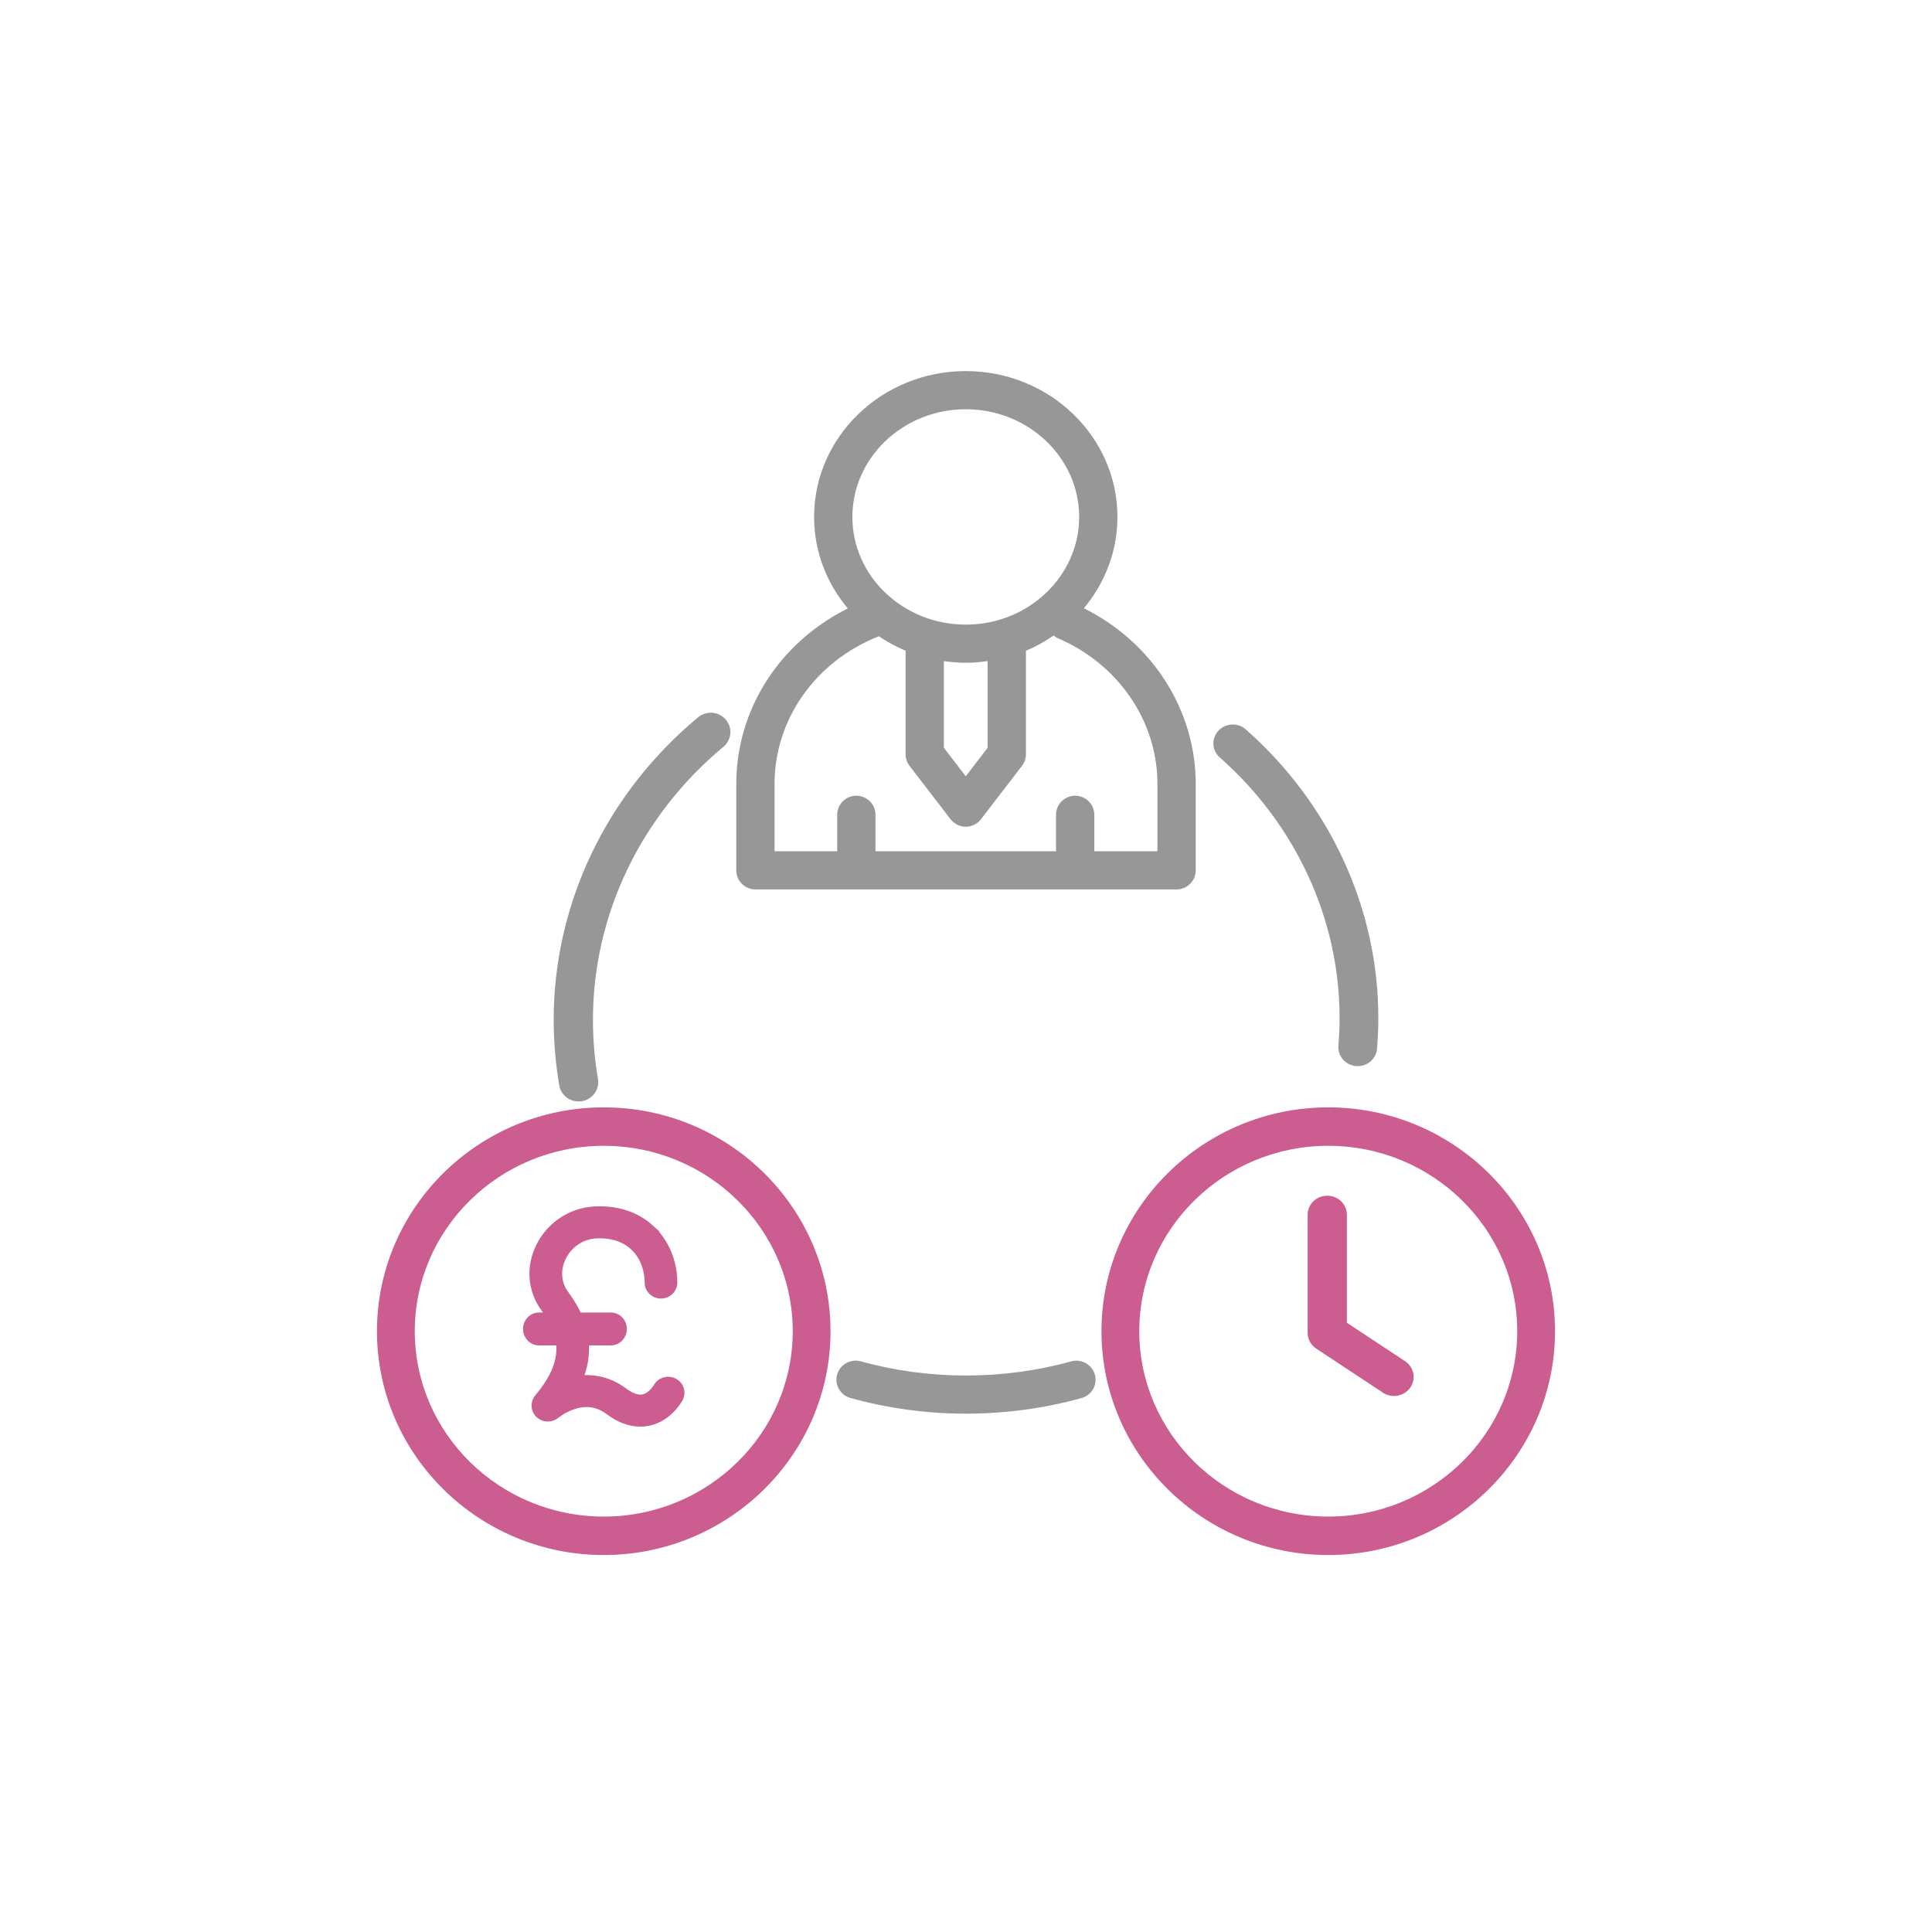 <svg width="328" height="328" viewBox="0 0 328 328" fill="none" xmlns="http://www.w3.org/2000/svg">
<mask id="mask0_5196_4933" style="mask-type:alpha" maskUnits="userSpaceOnUse" x="0" y="0" width="328" height="328">
<rect width="328" height="328" fill="#D9D9D9"/>
</mask>
<g mask="url(#mask0_5196_4933)">
<path d="M227.421 172.761C227.421 174.365 227.352 175.956 227.224 177.528C227.079 179.296 228.428 180.849 230.24 180.99C230.329 180.997 230.418 181 230.507 181C232.204 181 233.645 179.727 233.783 178.043C233.928 176.3 234 174.539 234 172.761C234 154.264 225.796 136.426 211.491 123.825C210.142 122.639 208.064 122.745 206.847 124.06C205.629 125.378 205.738 127.409 207.087 128.599C220.01 139.988 227.421 156.084 227.421 172.761Z" fill="#979797"/>
<path d="M181.837 231.127C170.304 234.327 157.693 234.324 146.163 231.121C144.427 230.639 142.615 231.638 142.124 233.354C141.632 235.071 142.648 236.858 144.387 237.34C150.735 239.105 157.339 240 164.015 240C170.677 240 177.268 239.108 183.609 237.353C185.352 236.871 186.368 235.084 185.876 233.367C185.388 231.645 183.577 230.643 181.837 231.127Z" fill="#979797"/>
<path d="M98.23 187C98.413 187 98.6 186.987 98.79 186.954C100.604 186.652 101.827 184.961 101.52 183.174C100.954 179.879 100.667 176.502 100.667 173.142C100.667 155.386 108.741 138.489 122.818 126.782C124.225 125.612 124.401 123.543 123.211 122.163C122.024 120.779 119.918 120.605 118.514 121.776C102.937 134.732 94 153.455 94 173.142C94 176.87 94.32 180.61 94.95 184.269C95.223 185.869 96.633 187 98.23 187Z" fill="#979797"/>
<path d="M128.25 151H199.75C201.544 151 203 149.549 203 147.76V133.083C203 120.509 195.609 109.03 184.007 103.263C187.566 99.015 189.711 93.627 189.711 87.76C189.711 74.106 178.157 63 163.961 63C149.765 63 138.211 74.106 138.211 87.763C138.211 93.643 140.363 99.044 143.935 103.295C132.342 109.065 125 120.454 125 133.083V147.76C125 149.549 126.456 151 128.25 151ZM163.961 69.48C174.576 69.48 183.211 77.68 183.211 87.763C183.211 97.842 174.576 106.043 163.961 106.043C153.347 106.043 144.711 97.842 144.711 87.763C144.711 77.68 153.347 69.48 163.961 69.48ZM160.243 112.234C161.458 112.406 162.694 112.522 163.961 112.522C165.225 112.522 166.46 112.406 167.676 112.234V126.953L163.961 131.79L160.243 126.953V112.234ZM131.5 133.083C131.5 122.139 138.416 112.312 149.122 108.055C149.148 108.045 149.164 108.022 149.19 108.009C150.61 108.972 152.131 109.804 153.743 110.475V128.048C153.743 128.761 153.977 129.454 154.412 130.018L161.381 139.084C161.995 139.884 162.95 140.354 163.961 140.354C164.972 140.354 165.924 139.884 166.541 139.084L173.506 130.018C173.942 129.454 174.176 128.761 174.176 128.048V110.475C175.85 109.775 177.423 108.9 178.892 107.893C179.09 108.035 179.262 108.207 179.496 108.307C189.825 112.688 196.5 122.414 196.5 133.083V144.52H185.785V138.332C185.785 136.543 184.329 135.092 182.535 135.092C180.741 135.092 179.285 136.543 179.285 138.332V144.52H148.634V138.332C148.634 136.543 147.178 135.092 145.384 135.092C143.59 135.092 142.134 136.543 142.134 138.332V144.52H131.5V133.083Z" fill="#979797"/>
<path d="M102.5 188C81.27 188 64 205.046 64 226.002C64 246.954 81.27 264 102.5 264C123.73 264 141 246.954 141 226.002C141 205.05 123.73 188 102.5 188ZM102.5 257.474C84.809 257.474 70.417 243.355 70.417 226.002C70.417 208.649 84.809 194.526 102.5 194.526C120.191 194.526 134.583 208.645 134.583 226.002C134.583 243.358 120.191 257.474 102.5 257.474Z" fill="#CB5D90"/>
<path d="M225.5 188C204.27 188 187 205.046 187 226.002C187 246.954 204.27 264 225.5 264C246.73 264 264 246.954 264 226.002C264 205.05 246.73 188 225.5 188ZM225.5 257.474C207.809 257.474 193.417 243.355 193.417 226.002C193.417 208.649 207.809 194.526 225.5 194.526C243.191 194.526 257.583 208.645 257.583 226.002C257.583 243.358 243.191 257.474 225.5 257.474Z" fill="#CB5D90"/>
<path d="M228.665 224.567V206.234C228.665 204.449 227.172 203 225.332 203C223.493 203 222 204.449 222 206.234V226.278C222 227.349 222.547 228.351 223.456 228.953L234.79 236.44C235.363 236.819 236.016 237 236.663 237C237.729 237 238.776 236.505 239.422 235.583C240.459 234.105 240.062 232.093 238.542 231.091L228.665 224.567Z" fill="#CB5D90"/>
<path d="M100.926 205.424C104.681 205.218 107.995 206.275 110.467 208.527H110.466C112.966 210.805 114.386 214.169 114.386 217.744C114.385 218.932 113.392 219.857 112.215 219.857C111.037 219.857 110.045 218.932 110.045 217.744C110.045 215.304 109.104 213.076 107.501 211.616C105.951 210.205 103.78 209.502 101.169 209.645C98.781 209.775 96.61 211.219 95.516 213.426C94.454 215.564 94.643 217.905 95.985 219.711C96.902 220.944 97.638 222.182 98.189 223.429H103.7C104.897 223.429 105.819 224.437 105.819 225.621C105.819 226.805 104.897 227.813 103.7 227.813H99.352C99.54 229.917 99.201 232.02 98.347 234.127C100.727 233.86 103.396 234.314 105.945 236.213C107.279 237.206 108.366 237.503 109.223 237.318L109.468 237.251C110.028 237.066 110.508 236.684 110.877 236.293C111.263 235.884 111.482 235.512 111.5 235.483L111.503 235.479C112.056 234.438 113.36 234.046 114.412 234.565C115.476 235.091 115.919 236.369 115.358 237.423C115.31 237.513 114.867 238.326 114.019 239.209C113.171 240.091 111.888 241.074 110.16 241.446C109.68 241.55 109.194 241.602 108.706 241.602C106.9 241.602 105.088 240.897 103.308 239.571C101.525 238.244 99.543 237.932 97.356 238.653C95.63 239.222 94.433 240.224 94.448 240.211L94.447 240.212C93.606 240.934 92.335 240.913 91.519 240.161C90.694 239.4 90.61 238.144 91.335 237.284C93.666 234.52 94.861 232.006 95.038 229.588C95.081 228.997 95.063 228.407 94.984 227.813H91.518C90.321 227.813 89.398 226.805 89.398 225.621C89.398 224.437 90.321 223.429 91.518 223.429H93.311C93.058 223.02 92.778 222.607 92.469 222.19C90.167 219.094 89.853 215.121 91.607 211.586C93.385 208.003 96.954 205.641 100.926 205.424Z" fill="#CB5D90" stroke="#CB5D90" stroke-width="1.203"/>
</g>
</svg>
